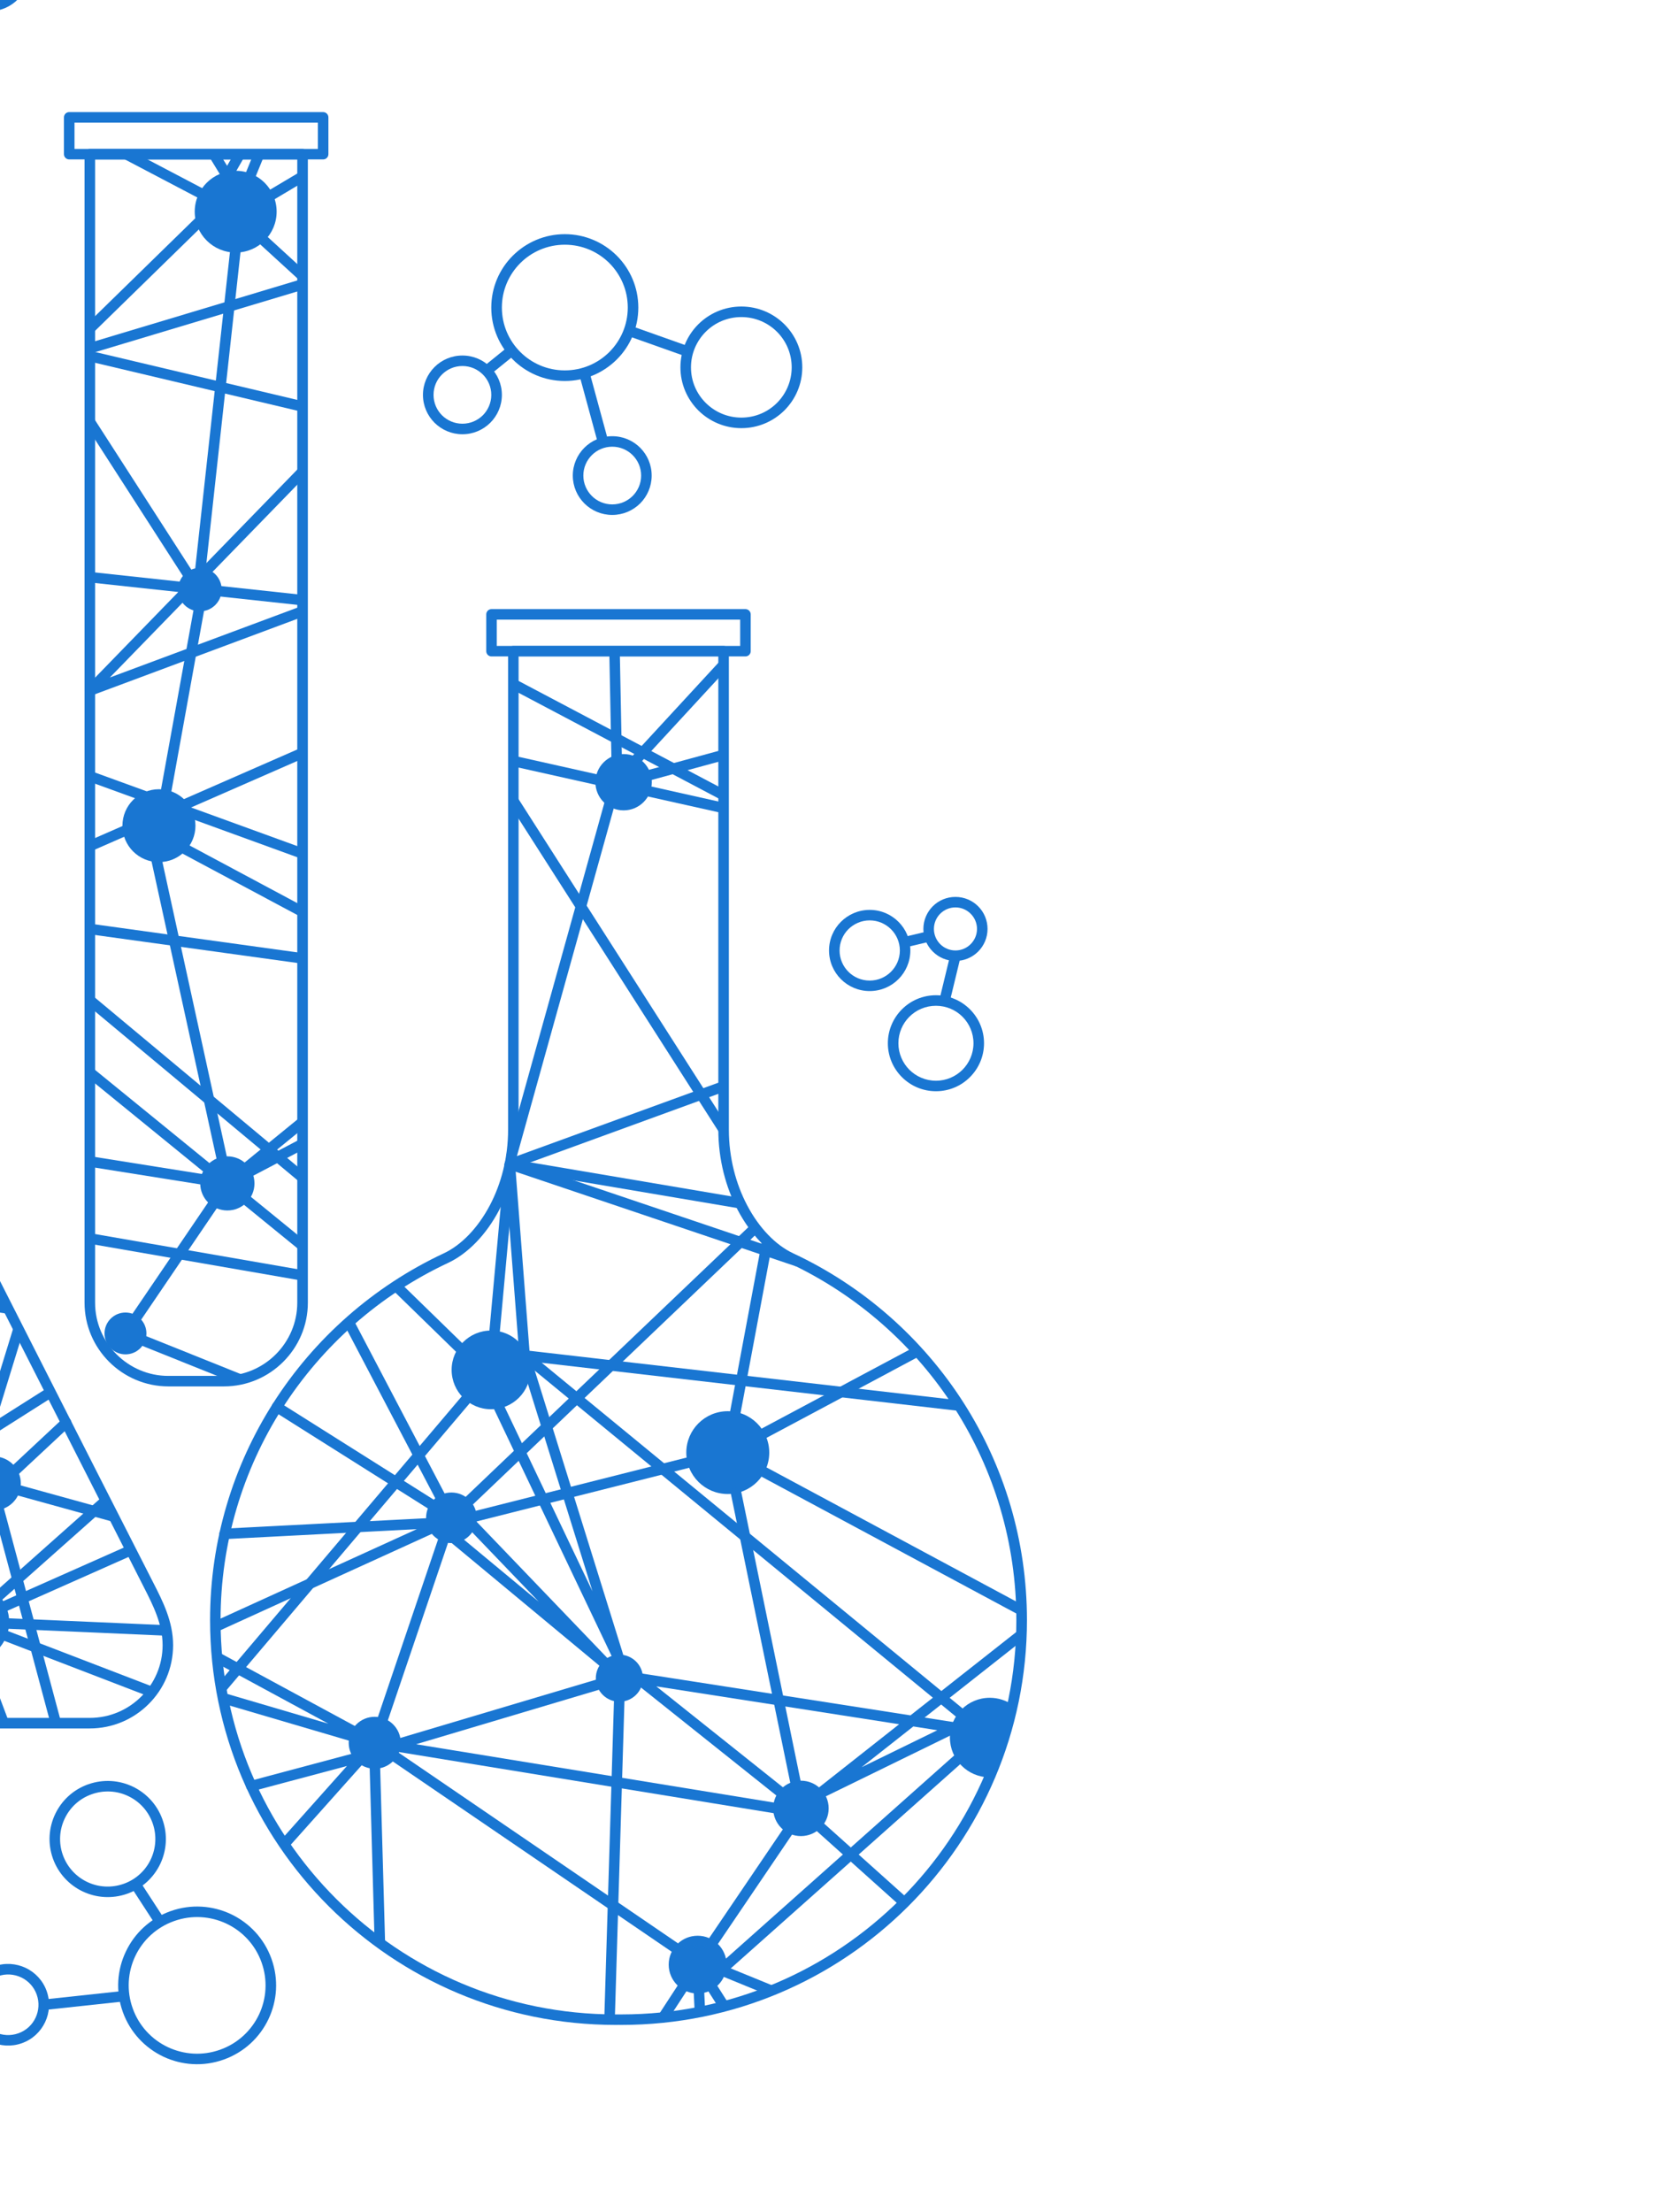 <svg width="308" height="409" viewBox="0 0 308 409" fill="none" xmlns="http://www.w3.org/2000/svg" xmlns:xlink="http://www.w3.org/1999/xlink">
	<desc>
			Created with Pixso.
	</desc>
	<defs>
		<clipPath id="clip22_547">
			<rect id="пробирки синие" width="308" height="409" fill="white" fill-opacity="0"/>
		</clipPath>
	</defs>
	<g clip-path="url(#clip22_547)">
		<path id="path" d="M173.14 184.03C170.68 184.03 168.46 185.02 166.85 186.63C165.24 188.24 164.24 190.46 164.24 192.91C164.24 195.36 165.24 197.58 166.85 199.18C168.46 200.79 170.68 201.78 173.14 201.78C175.59 201.78 177.82 200.79 179.42 199.18C181.03 197.58 182.03 195.36 182.03 192.91C182.03 190.46 181.03 188.23 179.42 186.63C177.81 185.02 175.59 184.03 173.14 184.03ZM168.22 188.01C169.48 186.75 171.22 185.98 173.14 185.98C175.05 185.98 176.79 186.75 178.05 188.01C179.3 189.26 180.08 190.99 180.08 192.91C180.08 194.82 179.3 196.55 178.05 197.81C176.79 199.06 175.06 199.84 173.14 199.84C171.22 199.84 169.48 199.06 168.22 197.81C166.97 196.55 166.19 194.82 166.19 192.91C166.19 190.99 166.97 189.26 168.22 188.01Z" fill="#1976D2" fill-opacity="1" fill-rule="nonzero"/>
		<path id="path" d="M160.88 168.25C158.81 168.25 156.92 169.09 155.56 170.45C154.2 171.8 153.36 173.68 153.36 175.75C153.36 177.83 154.2 179.7 155.56 181.06C156.92 182.42 158.81 183.26 160.88 183.26C162.96 183.26 164.84 182.42 166.2 181.06C167.56 179.7 168.4 177.82 168.4 175.75C168.4 173.68 167.56 171.8 166.2 170.45C164.84 169.09 162.96 168.25 160.88 168.25ZM156.94 171.82C157.95 170.82 159.34 170.19 160.88 170.19C162.42 170.19 163.81 170.82 164.82 171.82C165.83 172.83 166.46 174.22 166.46 175.76C166.46 177.29 165.83 178.68 164.82 179.69C163.81 180.7 162.42 181.32 160.88 181.32C159.34 181.32 157.95 180.7 156.94 179.69C155.93 178.68 155.31 177.29 155.31 175.76C155.31 174.22 155.93 172.83 156.94 171.82Z" fill="#1976D2" fill-opacity="1" fill-rule="nonzero"/>
		<path id="path" d="M176.74 165.85C175.11 165.85 173.62 166.51 172.55 167.58C171.48 168.65 170.81 170.14 170.81 171.77C170.81 173.4 171.47 174.88 172.55 175.95C173.62 177.03 175.11 177.69 176.74 177.69C178.38 177.69 179.86 177.03 180.94 175.96C182.01 174.89 182.68 173.4 182.68 171.77C182.68 170.14 182.02 168.65 180.94 167.58C179.87 166.51 178.38 165.85 176.74 165.85ZM173.92 168.96C174.64 168.24 175.64 167.79 176.74 167.79C177.85 167.79 178.84 168.24 179.56 168.96C180.28 169.68 180.73 170.67 180.73 171.77C180.73 172.87 180.28 173.86 179.56 174.58C178.84 175.3 177.85 175.75 176.74 175.75C175.64 175.75 174.64 175.3 173.92 174.58C173.21 173.86 172.76 172.87 172.76 171.77C172.76 170.67 173.21 169.68 173.92 168.96Z" fill="#1976D2" fill-opacity="1" fill-rule="nonzero"/>
		<path id="polygon" d="M175.8 176.5L173.76 184.93L175.65 185.38L177.69 176.95L175.8 176.5Z" fill="#1976D2" fill-opacity="1" fill-rule="nonzero"/>
		<path id="polygon" d="M171.75 172.18L167.03 173.3L167.47 175.19L172.19 174.07L171.75 172.18Z" fill="#1976D2" fill-opacity="1" fill-rule="nonzero"/>
		<path id="path" d="M9.22 -14.99C8.57 -12.63 8.93 -10.22 10.06 -8.25C11.18 -6.27 13.05 -4.73 15.42 -4.07C17.79 -3.42 20.2 -3.78 22.17 -4.91C24.15 -6.03 25.71 -7.9 26.36 -10.26C27.02 -12.62 26.65 -15.03 25.53 -17C24.41 -18.98 22.53 -20.52 20.16 -21.18C17.8 -21.83 15.39 -21.46 13.41 -20.35C11.43 -19.23 9.88 -17.35 9.22 -14.99ZM11.75 -9.2C10.87 -10.75 10.58 -12.62 11.09 -14.47C11.6 -16.31 12.81 -17.78 14.36 -18.65C15.91 -19.53 17.79 -19.82 19.63 -19.31C21.48 -18.8 22.95 -17.59 23.83 -16.04C24.71 -14.5 25 -12.62 24.48 -10.78C23.97 -8.93 22.76 -7.47 21.21 -6.6C19.66 -5.72 17.79 -5.43 15.94 -5.94C14.09 -6.46 12.62 -7.66 11.75 -9.2Z" fill="#1976D2" fill-opacity="1" fill-rule="nonzero"/>
		<path id="path" d="M-9.29 -7.4C-9.84 -5.4 -9.53 -3.37 -8.58 -1.7C-7.63 -0.03 -6.04 1.28 -4.04 1.83C-2.04 2.39 0 2.07 1.67 1.13C3.35 0.18 4.66 -1.4 5.21 -3.4C5.77 -5.4 5.45 -7.43 4.5 -9.1C3.55 -10.77 1.97 -12.08 -0.03 -12.63C-2.04 -13.19 -4.07 -12.87 -5.75 -11.93C-7.42 -10.98 -8.73 -9.4 -9.29 -7.4ZM-6.89 -2.66C-7.59 -3.9 -7.82 -5.4 -7.41 -6.89C-7 -8.37 -6.03 -9.54 -4.79 -10.25C-3.54 -10.95 -2.04 -11.18 -0.55 -10.77C0.94 -10.36 2.11 -9.39 2.82 -8.15C3.52 -6.91 3.75 -5.4 3.34 -3.92C2.93 -2.44 1.96 -1.26 0.71 -0.56C-0.53 0.14 -2.04 0.37 -3.52 -0.04C-5.01 -0.45 -6.18 -1.42 -6.89 -2.66Z" fill="#1976D2" fill-opacity="1" fill-rule="nonzero"/>
		<path id="path" d="M-7.38 -23.29C-7.82 -21.72 -7.57 -20.11 -6.82 -18.8C-6.07 -17.48 -4.82 -16.45 -3.24 -16.02C-1.66 -15.58 -0.06 -15.83 1.27 -16.58C2.58 -17.32 3.62 -18.57 4.06 -20.15C4.49 -21.72 4.25 -23.33 3.5 -24.65C2.75 -25.96 1.5 -27 -0.08 -27.43C-1.66 -27.87 -3.27 -27.62 -4.58 -26.88C-5.9 -26.13 -6.94 -24.86 -7.38 -23.29ZM-5.13 -19.76C-5.62 -20.62 -5.79 -21.67 -5.52 -22.71C-5.51 -22.75 -5.5 -22.8 -5.48 -22.85C-5.18 -23.87 -4.49 -24.69 -3.63 -25.18C-2.76 -25.67 -1.71 -25.84 -0.67 -25.57C-0.62 -25.56 -0.58 -25.54 -0.53 -25.53C0.5 -25.23 1.32 -24.55 1.81 -23.68C2.31 -22.79 2.48 -21.72 2.18 -20.66C1.89 -19.59 1.2 -18.75 0.31 -18.25C-0.58 -17.75 -1.66 -17.59 -2.72 -17.88C-3.78 -18.17 -4.63 -18.87 -5.13 -19.76Z" fill="#1976D2" fill-opacity="1" fill-rule="nonzero"/>
		<path id="polygon" d="M2.65 -19.56L10.25 -15.35L11.2 -17.04L3.59 -21.25L2.65 -19.56Z" fill="#1976D2" fill-opacity="1" fill-rule="nonzero"/>
		<path id="polygon" d="M-2.59 -16.8L-2.77 -11.97L-0.83 -11.9L-0.65 -16.74L-2.59 -16.8Z" fill="#1976D2" fill-opacity="1" fill-rule="nonzero"/>
		<path id="path" d="M-47.75 34.27C-46.54 37.61 -44.09 40.15 -41.11 41.57C-38.12 42.98 -34.59 43.25 -31.22 42.05C-27.87 40.85 -25.3 38.4 -23.89 35.42C-22.47 32.43 -22.2 28.91 -23.4 25.55C-24.6 22.2 -27.05 19.65 -30.05 18.23C-33.04 16.82 -36.57 16.55 -39.93 17.75C-43.29 18.95 -45.86 21.4 -47.27 24.38C-48.68 27.37 -48.95 30.91 -47.75 34.27ZM-40.28 39.81C-42.81 38.61 -44.9 36.44 -45.92 33.59C-46.95 30.74 -46.71 27.75 -45.51 25.21C-44.31 22.67 -42.14 20.6 -39.28 19.58C-36.42 18.56 -33.42 18.79 -30.88 19.99C-28.34 21.19 -26.26 23.36 -25.24 26.21C-24.22 29.06 -24.45 32.05 -25.65 34.59C-26.85 37.12 -29.02 39.2 -31.88 40.22C-34.74 41.24 -37.74 41.01 -40.28 39.81Z" fill="#1976D2" fill-opacity="1" fill-rule="nonzero"/>
		<path id="path" d="M-63.99 59.7C-62.97 62.5 -60.92 64.62 -58.42 65.8C-55.91 66.99 -52.95 67.22 -50.12 66.21C-47.31 65.2 -45.15 63.15 -43.97 60.64C-42.78 58.13 -42.55 55.18 -43.56 52.36C-44.57 49.55 -46.63 47.4 -49.14 46.21C-51.64 45.03 -54.58 44.8 -57.39 45.79L-57.48 45.82C-60.28 46.83 -62.41 48.88 -63.6 51.37C-64.78 53.86 -65.01 56.81 -64.02 59.61L-63.99 59.7ZM-57.59 64.05C-59.65 63.08 -61.34 61.32 -62.17 59.01C-63 56.69 -62.81 54.26 -61.84 52.2C-60.86 50.15 -59.1 48.46 -56.79 47.64C-54.47 46.81 -52.03 47 -49.97 47.97C-47.91 48.94 -46.22 50.7 -45.39 53.01C-44.56 55.33 -44.75 57.76 -45.72 59.81C-46.7 61.87 -48.46 63.55 -50.78 64.38C-53.1 65.21 -55.53 65.02 -57.59 64.05Z" fill="#1976D2" fill-opacity="1" fill-rule="nonzero"/>
		<path id="path" d="M-75.48 38.4C-74.69 40.58 -73.09 42.24 -71.14 43.16C-69.18 44.09 -66.87 44.27 -64.67 43.48C-62.48 42.7 -60.79 41.09 -59.87 39.14C-58.94 37.18 -58.77 34.88 -59.55 32.69C-60.34 30.5 -61.95 28.82 -63.91 27.9C-65.86 26.97 -68.17 26.79 -70.37 27.58C-72.56 28.37 -74.25 29.97 -75.17 31.92C-76.1 33.88 -76.27 36.2 -75.48 38.4ZM-70.31 41.41C-71.81 40.7 -73.04 39.41 -73.65 37.73C-74.26 36.03 -74.12 34.26 -73.41 32.76C-72.7 31.25 -71.41 30.02 -69.72 29.41C-68.02 28.81 -66.24 28.95 -64.74 29.66C-63.23 30.37 -62 31.66 -61.39 33.34C-60.79 35.04 -60.92 36.81 -61.64 38.31C-62.35 39.82 -63.64 41.05 -65.33 41.66C-67.02 42.26 -68.8 42.12 -70.31 41.41Z" fill="#1976D2" fill-opacity="1" fill-rule="nonzero"/>
		<path id="polygon" d="M-60.37 33.98L-47.31 32.58L-47.52 30.65L-60.57 32.05L-60.37 33.98Z" fill="#1976D2" fill-opacity="1" fill-rule="nonzero"/>
		<path id="polygon" d="M-63.98 42.14L-59.99 48.27L-58.36 47.21L-62.35 41.08L-63.98 42.14Z" fill="#1976D2" fill-opacity="1" fill-rule="nonzero"/>
		<path id="path" d="M50.22 362.21C48.86 358.42 46.09 355.54 42.71 353.94C39.34 352.36 35.38 352.04 31.59 353.38L31.5 353.41C27.73 354.77 24.86 357.52 23.27 360.89C21.67 364.25 21.36 368.21 22.7 371.98L22.73 372.07C24.1 375.84 26.85 378.7 30.22 380.3C33.6 381.89 37.59 382.2 41.38 380.84C45.18 379.49 48.07 376.72 49.67 373.35C51.27 369.98 51.58 366 50.22 362.21ZM41.88 355.7C44.81 357.08 47.21 359.58 48.38 362.86C49.56 366.15 49.29 369.6 47.91 372.52C46.52 375.44 44.02 377.84 40.73 379.01C37.44 380.19 33.98 379.92 31.05 378.54C28.13 377.16 25.72 374.66 24.55 371.37C23.37 368.09 23.64 364.64 25.02 361.71C26.41 358.79 28.91 356.4 32.2 355.23C35.49 354.05 38.95 354.32 41.88 355.7Z" fill="#1976D2" fill-opacity="1" fill-rule="nonzero"/>
		<path id="path" d="M30.07 336.49L30.04 336.4C29.04 333.63 27 331.52 24.53 330.35C22.05 329.18 19.13 328.95 16.35 329.93L16.25 329.96C13.48 330.96 11.37 332.99 10.2 335.46C9.02 337.95 8.8 340.88 9.79 343.67C10.79 346.46 12.84 348.59 15.32 349.76C17.81 350.94 20.75 351.16 23.55 350.17C26.34 349.17 28.47 347.13 29.65 344.65C30.82 342.18 31.05 339.26 30.07 336.49ZM23.7 332.11C25.73 333.07 27.4 334.8 28.22 337.09C29.04 339.38 28.85 341.78 27.89 343.82C26.93 345.85 25.18 347.52 22.9 348.33C20.6 349.15 18.19 348.97 16.16 348.01C14.12 347.05 12.45 345.3 11.63 343.02C10.81 340.73 11 338.33 11.96 336.3C12.92 334.26 14.66 332.59 16.96 331.78C19.25 330.96 21.66 331.14 23.7 332.11Z" fill="#1976D2" fill-opacity="1" fill-rule="nonzero"/>
		<path id="path" d="M8.63 368.16C7.93 366.2 6.49 364.71 4.74 363.88C2.99 363.06 0.92 362.89 -1.04 363.59C-3.01 364.3 -4.5 365.73 -5.33 367.48C-6.16 369.22 -6.32 371.29 -5.62 373.25C-4.92 375.21 -3.48 376.7 -1.73 377.53C0.02 378.35 2.09 378.51 4.05 377.81C6.02 377.11 7.51 375.68 8.34 373.93C9.17 372.19 9.33 370.12 8.63 368.16ZM3.91 365.64C5.2 366.25 6.27 367.36 6.79 368.82C7.31 370.28 7.19 371.81 6.58 373.1C5.97 374.4 4.86 375.46 3.4 375.98C1.93 376.5 0.4 376.38 -0.9 375.77C-2.19 375.16 -3.26 374.05 -3.79 372.59C-4.31 371.13 -4.19 369.6 -3.58 368.31C-2.96 367.01 -1.85 365.95 -0.39 365.43C1.07 364.91 2.61 365.03 3.91 365.64Z" fill="#1976D2" fill-opacity="1" fill-rule="nonzero"/>
		<path id="polygon" d="M22.88 368.14L7.99 369.74L8.2 371.67L23.08 370.07L22.88 368.14Z" fill="#1976D2" fill-opacity="1" fill-rule="nonzero"/>
		<path id="polygon" d="M30.41 354.84L25.86 347.85L24.23 348.91L28.77 355.9L30.41 354.84Z" fill="#1976D2" fill-opacity="1" fill-rule="nonzero"/>
		<path id="path" d="M137.14 56.68C134.03 56.68 131.21 57.94 129.17 59.97C127.13 62.01 125.87 64.82 125.87 67.93C125.87 71.03 127.13 73.84 129.17 75.88C131.21 77.91 134.03 79.17 137.14 79.17C140.25 79.17 143.07 77.91 145.11 75.88C147.15 73.84 148.41 71.03 148.41 67.93C148.41 64.82 147.15 62.01 145.11 59.97C143.07 57.94 140.25 56.68 137.14 56.68ZM130.55 61.35C132.24 59.66 134.56 58.63 137.14 58.63C139.71 58.63 142.04 59.67 143.73 61.35C145.41 63.03 146.45 65.35 146.45 67.93C146.45 70.49 145.41 72.82 143.73 74.5C142.04 76.19 139.71 77.22 137.14 77.22C134.57 77.22 132.24 76.18 130.55 74.5C128.86 72.82 127.82 70.5 127.82 67.93C127.82 65.36 128.87 63.03 130.55 61.35Z" fill="#1976D2" fill-opacity="1" fill-rule="nonzero"/>
		<path id="path" d="M113.26 80.66C111.24 80.66 109.42 81.47 108.1 82.79C106.78 84.11 105.96 85.93 105.96 87.94C105.96 89.95 106.78 91.77 108.1 93.09C109.42 94.4 111.24 95.22 113.26 95.22C115.27 95.22 117.09 94.4 118.42 93.09C119.73 91.77 120.55 89.95 120.55 87.94C120.55 85.93 119.74 84.11 118.42 82.79C117.1 81.47 115.27 80.66 113.26 80.66ZM109.48 84.16C110.44 83.2 111.78 82.6 113.26 82.6C114.73 82.6 116.07 83.2 117.03 84.16C118 85.13 118.6 86.46 118.6 87.94C118.6 89.41 118 90.74 117.03 91.71C116.07 92.67 114.73 93.27 113.26 93.27C111.78 93.27 110.44 92.67 109.48 91.71C108.51 90.74 107.91 89.41 107.91 87.94C107.91 86.46 108.51 85.13 109.48 84.16Z" fill="#1976D2" fill-opacity="1" fill-rule="nonzero"/>
		<path id="path" d="M85.54 65.74C83.53 65.74 81.7 66.55 80.38 67.87C79.06 69.19 78.24 71.01 78.24 73.02C78.24 75.03 79.06 76.85 80.38 78.17C81.7 79.48 83.53 80.3 85.54 80.3C87.55 80.3 89.37 79.49 90.7 78.17C92.02 76.85 92.84 75.03 92.84 73.02C92.84 71.01 92.02 69.19 90.7 67.87C89.38 66.55 87.56 65.74 85.54 65.74ZM81.76 69.25C82.73 68.28 84.06 67.68 85.54 67.68C87.01 67.68 88.35 68.28 89.32 69.25C90.28 70.21 90.88 71.54 90.88 73.02C90.88 74.49 90.28 75.82 89.32 76.79C88.35 77.75 87.01 78.35 85.54 78.35C84.06 78.35 82.73 77.75 81.76 76.79C80.79 75.82 80.2 74.49 80.2 73.02C80.2 71.54 80.79 70.21 81.76 69.25Z" fill="#1976D2" fill-opacity="1" fill-rule="nonzero"/>
		<path id="path" d="M104.48 43.3C100.73 43.3 97.33 44.82 94.86 47.28C92.4 49.73 90.88 53.13 90.88 56.88C90.88 60.62 92.4 64.02 94.86 66.47C97.32 68.93 100.73 70.45 104.48 70.45C108.24 70.45 111.63 68.93 114.1 66.47C116.56 64.02 118.08 60.62 118.08 56.88C118.08 53.13 116.56 49.74 114.1 47.28C111.64 44.83 108.24 43.3 104.48 43.3ZM96.25 48.65C98.35 46.55 101.27 45.25 104.48 45.25C107.7 45.25 110.61 46.55 112.72 48.65C114.82 50.76 116.13 53.66 116.13 56.87C116.13 60.08 114.82 62.99 112.72 65.09C110.61 67.19 107.7 68.49 104.48 68.49C101.27 68.49 98.35 67.19 96.25 65.09C94.14 62.99 92.84 60.08 92.84 56.87C92.84 53.66 94.14 50.76 96.25 48.65Z" fill="#1976D2" fill-opacity="1" fill-rule="nonzero"/>
		<path id="polygon" d="M116.03 62.07L126.94 65.94L127.59 64.11L116.68 60.24L116.03 62.07Z" fill="#1976D2" fill-opacity="1" fill-rule="nonzero"/>
		<path id="polygon" d="M107.14 69.21L110.65 82.11L112.53 81.6L109.02 68.7L107.14 69.21Z" fill="#1976D2" fill-opacity="1" fill-rule="nonzero"/>
		<path id="polygon" d="M94.06 64.05L89.41 67.81L90.63 69.33L95.29 65.56L94.06 64.05Z" fill="#1976D2" fill-opacity="1" fill-rule="nonzero"/>
		<path id="path" d="M114.41 374.42L114.63 374.43C114.84 374.43 114.85 374.43 114.95 374.43C135.67 374.43 154.42 366.06 168 352.51C181.57 338.96 189.97 320.25 189.97 299.58C189.97 284.82 185.69 271.06 178.3 259.46C170.66 247.49 159.72 237.83 146.74 231.76C143.5 230.25 140.41 227.07 138.19 222.83C136.14 218.92 134.83 214.12 134.83 208.87L134.83 120.41C134.83 119.87 134.39 119.44 133.86 119.44L94.96 119.44C94.43 119.44 93.99 119.88 93.99 120.41L93.99 208.87C93.99 214.12 92.69 218.92 90.64 222.83C88.41 227.07 85.32 230.25 82.08 231.76C69.11 237.83 58.16 247.49 50.53 259.46C43.14 271.06 38.86 284.82 38.86 299.58C38.86 320.25 47.25 338.96 60.83 352.51C74.4 366.05 93.15 374.43 113.87 374.43C113.97 374.43 113.98 374.43 114.2 374.43L114.41 374.42ZM114.65 372.49C114.39 372.48 114.12 372.49 113.86 372.49C93.68 372.49 75.42 364.33 62.2 351.13C48.98 337.94 40.8 319.71 40.8 299.58C40.8 285.2 44.97 271.8 52.16 260.51C59.6 248.84 70.26 239.43 82.9 233.52C86.51 231.83 89.93 228.35 92.35 223.73C94.54 219.55 95.93 214.43 95.93 208.87L95.93 121.38L132.88 121.38L132.88 208.87C132.88 214.44 134.27 219.55 136.46 223.73C138.89 228.35 142.3 231.83 145.92 233.52C158.55 239.43 169.21 248.84 176.65 260.51C183.84 271.8 188.01 285.2 188.01 299.58C188.01 319.71 179.84 337.94 166.62 351.13C153.39 364.33 135.13 372.49 114.95 372.49L114.65 372.49Z" fill="#1976D2" fill-opacity="1" fill-rule="nonzero"/>
		<path id="path" d="M183.04 328.65C184.87 324.38 186.31 319.9 187.31 315.26C186.12 314.43 184.66 313.94 183.09 313.94C179.02 313.94 175.72 317.23 175.72 321.29C175.72 325.34 178.99 328.62 183.04 328.65Z" fill="#1976D2" fill-opacity="1" fill-rule="evenodd"/>
		<path id="path" d="M137.89 112.63L90.92 112.63C90.38 112.63 89.95 113.07 89.95 113.61L89.95 120.41C89.95 120.95 90.38 121.38 90.92 121.38L137.89 121.38C138.43 121.38 138.87 120.95 138.87 120.41L138.87 113.61C138.87 113.07 138.43 112.63 137.89 112.63ZM91.89 114.58L136.92 114.58L136.92 119.44L91.89 119.44L91.89 114.58Z" fill="#1976D2" fill-opacity="1" fill-rule="nonzero"/>
		<ellipse id="circle" cx="134.627" cy="268.604" rx="7.673" ry="7.657" fill="#1976D2" fill-opacity="1"/>
		<ellipse id="circle" cx="90.838" cy="253.309" rx="7.293" ry="7.278" fill="#1976D2" fill-opacity="1"/>
		<ellipse id="circle" cx="83.506" cy="280.659" rx="4.686" ry="4.676" fill="#1976D2" fill-opacity="1"/>
		<ellipse id="circle" cx="114.58" cy="310.316" rx="4.36" ry="4.351" fill="#1976D2" fill-opacity="1"/>
		<ellipse id="circle" cx="69.32" cy="322.259" rx="4.814" ry="4.804" fill="#1976D2" fill-opacity="1"/>
		<ellipse id="circle" cx="148.158" cy="334.391" rx="5.132" ry="5.122" fill="#1976D2" fill-opacity="1"/>
		<ellipse id="circle" cx="129.053" cy="363.282" rx="5.353" ry="5.342" fill="#1976D2" fill-opacity="1"/>
		<ellipse id="circle" cx="115.359" cy="144.641" rx="5.218" ry="5.207" fill="#1976D2" fill-opacity="1"/>
		<path id="polygon" d="M133.14 122.28L116.81 139.98L118.24 141.3L134.57 123.6L133.14 122.28Z" fill="#1976D2" fill-opacity="1" fill-rule="nonzero"/>
		<path id="path" d="M112.71 120.43L113.17 143.53L93.61 213.76L95.48 214.28L115.08 143.92C115.1 143.83 115.11 143.73 115.11 143.64L114.65 120.39L112.71 120.43Z" fill="#1976D2" fill-opacity="1" fill-rule="nonzero"/>
		<path id="polygon" d="M94.51 127.36L133.4 147.9L134.31 146.18L95.41 125.64L94.51 127.36Z" fill="#1976D2" fill-opacity="1" fill-rule="nonzero"/>
		<path id="polygon" d="M133.6 138.66L119.49 142.5L120 144.37L134.11 140.53L133.6 138.66Z" fill="#1976D2" fill-opacity="1" fill-rule="nonzero"/>
		<path id="polygon" d="M134.06 148.47L95.17 139.77L94.75 141.67L133.64 150.36L134.06 148.47Z" fill="#1976D2" fill-opacity="1" fill-rule="nonzero"/>
		<path id="polygon" d="M94.14 148.58L133.03 209.39L134.67 208.35L95.78 147.54L94.14 148.58Z" fill="#1976D2" fill-opacity="1" fill-rule="nonzero"/>
		<path id="path" d="M133.52 199.97L93.98 214.37C93.48 214.55 93.22 215.11 93.4 215.61C93.51 215.9 93.74 216.11 94 216.2L147.36 234.2L147.98 232.37L97.25 215.25L134.18 201.79L133.52 199.97Z" fill="#1976D2" fill-opacity="1" fill-rule="nonzero"/>
		<path id="path" d="M137.09 221.53L94.48 214.32C93.94 214.23 93.44 214.59 93.35 215.12C93.34 215.2 93.34 215.27 93.34 215.35L96.07 250.72L98.01 250.57L95.38 216.45L136.76 223.45L137.09 221.53Z" fill="#1976D2" fill-opacity="1" fill-rule="nonzero"/>
		<path id="polygon" d="M93.35 215.19L90.49 246.51L92.42 246.68L95.28 215.37L93.35 215.19Z" fill="#1976D2" fill-opacity="1" fill-rule="nonzero"/>
		<path id="path" d="M178.49 316.26L100.21 251.99L177.31 260.88L177.54 258.95L97.15 249.68C96.83 249.64 96.5 249.76 96.29 250.03C95.95 250.44 96.01 251.05 96.42 251.39L177.24 317.76L178.49 316.26Z" fill="#1976D2" fill-opacity="1" fill-rule="nonzero"/>
		<path id="polygon" d="M169.27 249.02L140.13 264.57L141.04 266.28L170.18 250.73L169.27 249.02Z" fill="#1976D2" fill-opacity="1" fill-rule="nonzero"/>
		<path id="polygon" d="M140.98 229.37L134.91 261.79L136.83 262.15L142.9 229.73L140.98 229.37Z" fill="#1976D2" fill-opacity="1" fill-rule="nonzero"/>
		<path id="polygon" d="M189.43 296.92L141.03 270.93L140.12 272.65L188.51 298.63L189.43 296.92Z" fill="#1976D2" fill-opacity="1" fill-rule="nonzero"/>
		<path id="path" d="M188.34 301.51L168.42 317.19L118.1 309.35C117.57 309.27 117.07 309.63 116.99 310.16C116.93 310.52 117.08 310.86 117.35 311.07L144.08 332.38L145.29 330.86L121.41 311.83L166.33 318.83L151.04 330.88C150.62 331.21 150.54 331.82 150.88 332.24C151.16 332.61 151.66 332.71 152.06 332.51L177.01 320.32C177.49 320.08 177.69 319.5 177.46 319.02C177.31 318.73 177.04 318.54 176.73 318.49L171.03 317.6L189.54 303.02L188.34 301.51ZM159.38 326.78L168.95 319.24L173.39 319.94L159.38 326.78Z" fill="#1976D2" fill-opacity="1" fill-rule="nonzero"/>
		<path id="polygon" d="M150.67 338.21L166.65 352.54L167.96 351.1L151.97 336.77L150.67 338.21Z" fill="#1976D2" fill-opacity="1" fill-rule="nonzero"/>
		<path id="path" d="M176.83 324.32L132.73 363.56C132.32 363.92 132.29 364.54 132.64 364.93C132.76 365.07 132.9 365.16 133.06 365.21L142.31 369L143.05 367.2L135.18 363.98L178.13 325.77L176.83 324.32Z" fill="#1976D2" fill-opacity="1" fill-rule="nonzero"/>
		<path id="path" d="M134.78 370.48L129.87 362.76C129.58 362.31 128.98 362.17 128.53 362.45C128.22 362.65 128.06 362.98 128.07 363.32L128.51 372.08L130.45 371.99L130.2 366.9L133.13 371.52L134.78 370.48Z" fill="#1976D2" fill-opacity="1" fill-rule="nonzero"/>
		<path id="polygon" d="M128.23 362.75L121.84 372.54L123.47 373.59L129.86 363.8L128.23 362.75Z" fill="#1976D2" fill-opacity="1" fill-rule="nonzero"/>
		<path id="polygon" d="M145.19 337.72L130.72 359.06L132.34 360.15L146.81 338.8L145.19 337.72Z" fill="#1976D2" fill-opacity="1" fill-rule="nonzero"/>
		<path id="polygon" d="M126.07 359.79L72.66 323.35L71.56 324.96L124.97 361.39L126.07 359.79Z" fill="#1976D2" fill-opacity="1" fill-rule="nonzero"/>
		<path id="polygon" d="M68.35 325.65L69.3 359.33L71.24 359.28L70.29 325.6L68.35 325.65Z" fill="#1976D2" fill-opacity="1" fill-rule="nonzero"/>
		<path id="path" d="M53.29 341.67L67.8 325.42C68.16 325.01 68.12 324.4 67.72 324.04C67.46 323.81 67.11 323.74 66.81 323.83L46.24 329.32C45.72 329.46 45.42 329.99 45.55 330.51C45.67 330.95 46.06 331.23 46.49 331.23C46.58 331.23 46.66 331.22 46.75 331.2L64.18 326.55L51.84 340.38L53.29 341.67Z" fill="#1976D2" fill-opacity="1" fill-rule="nonzero"/>
		<path id="path" d="M39.67 307.32L60.75 318.73L41.51 313.07L40.96 314.93L68.98 323.17C69.43 323.33 69.94 323.15 70.18 322.72C70.43 322.25 70.26 321.65 69.79 321.4L40.61 305.61L39.67 307.32Z" fill="#1976D2" fill-opacity="1" fill-rule="nonzero"/>
		<path id="path" d="M143.87 333.43L76.98 322.53L111.62 312.21L111.06 310.35L72.37 321.87C72.03 321.98 71.75 322.27 71.69 322.65C71.6 323.18 71.96 323.67 72.49 323.76L143.56 335.35L143.87 333.43Z" fill="#1976D2" fill-opacity="1" fill-rule="nonzero"/>
		<path id="path" d="M86.1 282.04L99.67 296.18L84.12 283.28L82.88 284.77L111.58 308.59C111.95 308.94 112.54 308.94 112.91 308.58C113.3 308.21 113.31 307.59 112.94 307.2L87.51 280.7L86.1 282.04Z" fill="#1976D2" fill-opacity="1" fill-rule="nonzero"/>
		<path id="polygon" d="M81.42 283.51L69.48 318.75L71.32 319.37L83.27 284.13L81.42 283.51Z" fill="#1976D2" fill-opacity="1" fill-rule="nonzero"/>
		<path id="path" d="M40.24 301.69L82.55 282.42C83.04 282.2 83.25 281.62 83.03 281.13C82.86 280.76 82.49 280.55 82.1 280.57L41.5 282.66C41.05 282.68 40.69 283 40.6 283.42L40.57 283.53C40.57 283.58 40.58 283.63 40.58 283.67C40.6 284.21 41.06 284.62 41.6 284.6L77.1 282.76L39.43 299.92L40.24 301.69Z" fill="#1976D2" fill-opacity="1" fill-rule="nonzero"/>
		<path id="polygon" d="M41.64 312.84L87.22 259.08L85.73 257.83L40.16 311.58L41.64 312.84Z" fill="#1976D2" fill-opacity="1" fill-rule="nonzero"/>
		<path id="polygon" d="M135.03 275.39L146.31 330.24L148.21 329.85L136.94 275.01L135.03 275.39Z" fill="#1976D2" fill-opacity="1" fill-rule="nonzero"/>
		<path id="polygon" d="M113.6 313.66L111.78 373.42L113.73 373.48L115.54 313.71L113.6 313.66Z" fill="#1976D2" fill-opacity="1" fill-rule="nonzero"/>
		<path id="path" d="M96.11 250.93L109.6 294.25L93.04 259.5L91.28 260.33L113.69 307.36C113.89 307.79 114.39 308.02 114.85 307.87C115.37 307.71 115.66 307.17 115.5 306.66L97.97 250.36L96.11 250.93Z" fill="#1976D2" fill-opacity="1" fill-rule="nonzero"/>
		<path id="polygon" d="M139.04 226.34L85.27 277.62L86.61 279.03L140.38 227.75L139.04 226.34Z" fill="#1976D2" fill-opacity="1" fill-rule="nonzero"/>
		<path id="polygon" d="M87.11 281.6L128.31 271.2L127.84 269.31L86.64 279.71L87.11 281.6Z" fill="#1976D2" fill-opacity="1" fill-rule="nonzero"/>
		<path id="polygon" d="M72.58 238.48L84.59 250.18L85.95 248.79L73.94 237.09L72.58 238.48Z" fill="#1976D2" fill-opacity="1" fill-rule="nonzero"/>
		<path id="polygon" d="M63.67 244.93L81.08 278.12L82.8 277.22L65.39 244.04L63.67 244.93Z" fill="#1976D2" fill-opacity="1" fill-rule="nonzero"/>
		<path id="path" d="M81.23 277.94L51.74 259.35C51.38 259.12 50.92 259.17 50.61 259.43L50.57 259.4L50.4 259.66C50.12 260.11 50.25 260.71 50.71 261L80.19 279.59L81.23 277.94Z" fill="#1976D2" fill-opacity="1" fill-rule="nonzero"/>
		<path id="path" d="M16.59 319.61C20.85 319.61 24.71 317.89 27.5 315.1C30.3 312.31 32.02 308.47 32.02 304.21C32.02 299.84 30.13 296.12 28.31 292.57C14.45 265.43 0.7 238.22 -13.1 211.05C-17.67 199.43 -20.05 191.92 -21.3 185.06C-22.53 178.22 -22.64 171.95 -22.64 162.84L-22.64 92.4C-22.64 91.86 -23.08 91.43 -23.62 91.43L-62.51 91.43C-63.05 91.43 -63.49 91.86 -63.49 92.4L-63.49 162.84C-63.49 171.95 -63.59 178.22 -64.83 185.06C-66.07 191.92 -68.46 199.44 -73.03 211.05C-86.83 238.22 -100.58 265.43 -114.44 292.56C-116.26 296.12 -118.15 299.83 -118.15 304.21C-118.15 308.46 -116.43 312.31 -113.63 315.1C-110.84 317.88 -106.98 319.61 -102.72 319.61L16.59 319.61ZM26.12 313.72C23.68 316.16 20.31 317.66 16.59 317.66L-102.73 317.66C-106.45 317.66 -109.82 316.16 -112.26 313.72C-114.7 311.29 -116.21 307.92 -116.21 304.21C-116.21 300.3 -114.42 296.8 -112.71 293.45C-98.98 266.23 -85.1 239.09 -71.29 211.91C-71.27 211.88 -71.25 211.84 -71.23 211.79C-66.61 200.05 -64.19 192.42 -62.92 185.4C-61.64 178.37 -61.54 172.03 -61.54 162.84L-61.54 93.37L-24.59 93.37L-24.59 162.84C-24.59 172.03 -24.48 178.37 -23.2 185.4C-21.94 192.42 -19.51 200.05 -14.89 211.79L-14.85 211.88L26.59 293.45C28.3 296.8 30.08 300.3 30.08 304.21C30.08 307.93 28.56 311.29 26.12 313.72Z" fill="#1976D2" fill-opacity="1" fill-rule="nonzero"/>
		<path id="path" d="M-19.58 84.62L-66.56 84.62C-67.09 84.62 -67.53 85.06 -67.53 85.59L-67.53 92.4C-67.53 92.94 -67.09 93.37 -66.56 93.37L-19.58 93.37C-19.04 93.37 -18.61 92.93 -18.61 92.4L-18.61 85.59C-18.61 85.06 -19.05 84.62 -19.58 84.62ZM-65.58 86.57L-20.56 86.57L-20.56 91.43L-65.58 91.43L-65.58 86.57Z" fill="#1976D2" fill-opacity="1" fill-rule="nonzero"/>
		<ellipse id="circle" cx="-42.429" cy="119.239" rx="7.18" ry="7.166" fill="#1976D2" fill-opacity="1"/>
		<ellipse id="circle" cx="-50.335" cy="189.044" rx="3.681" ry="3.674" fill="#1976D2" fill-opacity="1"/>
		<path id="path" d="M-50.34 185.17C-51.41 185.17 -52.38 185.61 -53.08 186.31C-53.77 187 -54.22 187.98 -54.22 189.04C-54.22 190.11 -53.78 191.07 -53.08 191.77C-52.38 192.47 -51.41 192.91 -50.34 192.91C-49.27 192.91 -48.3 192.47 -47.6 191.77C-46.91 191.08 -46.46 190.1 -46.46 189.04C-46.46 187.97 -46.9 187.01 -47.6 186.31C-48.3 185.61 -49.27 185.17 -50.34 185.17ZM-52.8 186.58C-52.17 185.95 -51.3 185.56 -50.34 185.56C-49.38 185.56 -48.5 185.95 -47.88 186.58C-47.24 187.21 -46.86 188.08 -46.86 189.04C-46.86 190 -47.24 190.86 -47.87 191.49C-48.5 192.12 -49.38 192.52 -50.34 192.52C-51.3 192.52 -52.17 192.13 -52.8 191.5C-53.44 190.87 -53.82 190 -53.82 189.04C-53.82 188.09 -53.43 187.21 -52.8 186.58Z" fill="#1976D2" fill-opacity="1" fill-rule="nonzero"/>
		<ellipse id="circle" cx="-58.672" cy="232.986" rx="7.557" ry="7.541" fill="#1976D2" fill-opacity="1"/>
		<ellipse id="circle" cx="-5.65" cy="299.903" rx="7.343" ry="7.328" fill="#1976D2" fill-opacity="1"/>
		<ellipse id="circle" cx="-1.154" cy="274.303" rx="5.004" ry="4.994" fill="#1976D2" fill-opacity="1"/>
		<ellipse id="circle" cx="-45.339" cy="299.721" rx="4.896" ry="4.885" fill="#1976D2" fill-opacity="1"/>
		<path id="path" d="M-47.1 91.76L-63.25 110.13C-63.6 110.53 -63.56 111.14 -63.16 111.5C-63.09 111.56 -63.02 111.6 -62.94 111.64L-51.69 117.62L-62.77 120.62L-62.26 122.49L-48.81 118.86C-48.56 118.8 -48.33 118.63 -48.2 118.38C-47.95 117.91 -48.13 117.32 -48.6 117.07L-60.98 110.49L-45.63 93.04L-47.1 91.76Z" fill="#1976D2" fill-opacity="1" fill-rule="nonzero"/>
		<path id="polygon" d="M-24.1 107.74L-37.04 115.06L-36.08 116.75L-23.14 109.42L-24.1 107.74Z" fill="#1976D2" fill-opacity="1" fill-rule="nonzero"/>
		<path id="polygon" d="M-34.27 92.09L-41.19 112.54L-39.35 113.15L-32.42 92.71L-34.27 92.09Z" fill="#1976D2" fill-opacity="1" fill-rule="nonzero"/>
		<path id="polygon" d="M-44.43 112.82L-51.88 92.07L-53.71 92.73L-46.25 113.47L-44.43 112.82Z" fill="#1976D2" fill-opacity="1" fill-rule="nonzero"/>
		<path id="polygon" d="M-39.16 125.39L-24.3 139.9L-22.94 138.51L-37.79 124L-39.16 125.39Z" fill="#1976D2" fill-opacity="1" fill-rule="nonzero"/>
		<path id="polygon" d="M-23.43 134.35L-62.33 126.66L-62.71 128.57L-23.81 136.25L-23.43 134.35Z" fill="#1976D2" fill-opacity="1" fill-rule="nonzero"/>
		<path id="path" d="M-44.99 125.69L-51.01 185.98C-51.05 186.43 -50.79 186.83 -50.38 186.98L-50.39 187.03L-50.09 187.05C-49.58 187.07 -49.13 186.69 -49.08 186.17L-43.05 125.88L-44.99 125.69Z" fill="#1976D2" fill-opacity="1" fill-rule="nonzero"/>
		<path id="polygon" d="M-24.35 158.25L-51.03 188.35L-71.6 207.62L-70.27 209.04L-49.67 189.75L-49.61 189.68L-22.89 159.54L-24.35 158.25Z" fill="#1976D2" fill-opacity="1" fill-rule="nonzero"/>
		<path id="polygon" d="M-63.39 171.63L-51.14 189.59L-49.54 188.49L-61.79 170.54L-63.39 171.63Z" fill="#1976D2" fill-opacity="1" fill-rule="nonzero"/>
		<path id="polygon" d="M-23.95 167.36L-64 182.95L-63.29 184.77L-23.24 169.18L-23.95 167.36Z" fill="#1976D2" fill-opacity="1" fill-rule="nonzero"/>
		<path id="polygon" d="M-20.45 191.64L-64.31 186.91L-64.51 188.85L-20.66 193.57L-20.45 191.64Z" fill="#1976D2" fill-opacity="1" fill-rule="nonzero"/>
		<path id="polygon" d="M-51.64 189.19L-58.41 226.18L-56.5 226.52L-49.73 189.53L-51.64 189.19Z" fill="#1976D2" fill-opacity="1" fill-rule="nonzero"/>
		<path id="polygon" d="M-5.82 225.97L-68.96 203.03L-69.62 204.85L-6.48 227.79L-5.82 225.97Z" fill="#1976D2" fill-opacity="1" fill-rule="nonzero"/>
		<path id="polygon" d="M-14.42 210.57L-53.02 229.18L-52.17 230.93L-13.57 212.32L-14.42 210.57Z" fill="#1976D2" fill-opacity="1" fill-rule="nonzero"/>
		<path id="polygon" d="M1.65 241L-81.2 228.58L-81.49 230.5L1.37 242.92L1.65 241Z" fill="#1976D2" fill-opacity="1" fill-rule="nonzero"/>
		<path id="path" d="M2.5 245.45L-3.41 264.64C-3.46 264.78 -3.47 264.93 -3.45 265.06L-2.71 270.32C-2.64 270.83 -2.19 271.19 -1.68 271.16L-1.1 271.12L-1.11 270.93C-0.87 270.72 -0.74 270.4 -0.78 270.06L-1.49 265L4.35 246.02L2.5 245.45Z" fill="#1976D2" fill-opacity="1" fill-rule="nonzero"/>
		<path id="polygon" d="M-2 264.08L-52.33 235.47L-53.28 237.16L-2.96 265.77L-2 264.08Z" fill="#1976D2" fill-opacity="1" fill-rule="nonzero"/>
		<path id="polygon" d="M-65.48 233.65L-86.93 239.12L-86.45 241.01L-65 235.54L-65.48 233.65Z" fill="#1976D2" fill-opacity="1" fill-rule="nonzero"/>
		<path id="path" d="M8.84 256.6L-3.01 264.1C-3.06 264.14 -3.11 264.18 -3.15 264.22L-42.73 296.35L-41.51 297.85L-1.93 265.73L9.88 258.24L8.84 256.6Z" fill="#1976D2" fill-opacity="1" fill-rule="nonzero"/>
		<path id="path" d="M-41.1 298.76L-4.26 277.23L2.92 273.05C2.99 273.01 3.06 272.96 3.12 272.9L12.9 263.78C13.1 263.59 13.21 263.33 13.21 263.07C13.21 262.83 13.12 262.6 12.95 262.41C12.59 262.01 11.97 261.99 11.58 262.35L1.86 271.42C-12.8 279.95 -27.44 288.53 -42.08 297.09L-41.1 298.76Z" fill="#1976D2" fill-opacity="1" fill-rule="nonzero"/>
		<path id="polygon" d="M-84.56 235.4L-11.47 296.32L-10.22 294.83L-83.31 233.91L-84.56 235.4Z" fill="#1976D2" fill-opacity="1" fill-rule="nonzero"/>
		<path id="polygon" d="M18.91 276.77L-1.26 294.69L0.04 296.14L20.21 278.22L18.91 276.77Z" fill="#1976D2" fill-opacity="1" fill-rule="nonzero"/>
		<path id="polygon" d="M23.82 285.76L0.12 296.28L0.92 298.05L24.61 287.53L23.82 285.76Z" fill="#1976D2" fill-opacity="1" fill-rule="nonzero"/>
		<path id="polygon" d="M21.31 279.5L3.11 274.47L2.59 276.34L20.79 281.37L21.31 279.5Z" fill="#1976D2" fill-opacity="1" fill-rule="nonzero"/>
		<path id="polygon" d="M-1.37 278.63L9.4 318.89L11.28 318.39L0.51 278.13L-1.37 278.63Z" fill="#1976D2" fill-opacity="1" fill-rule="nonzero"/>
		<path id="path" d="M30.83 300.52L1.13 299.22C0.7 299.21 0.31 299.48 0.17 299.88L0.13 299.88L0.12 300.15C0.09 300.69 0.51 301.14 1.05 301.16L30.74 302.46L30.83 300.52Z" fill="#1976D2" fill-opacity="1" fill-rule="nonzero"/>
		<path id="polygon" d="M28.49 311.98L1 301.42L0.3 303.22L27.79 313.79L28.49 311.98Z" fill="#1976D2" fill-opacity="1" fill-rule="nonzero"/>
		<path id="polygon" d="M1.61 318.3L-2.99 306.07L-4.81 306.75L-0.21 318.98L1.61 318.3Z" fill="#1976D2" fill-opacity="1" fill-rule="nonzero"/>
		<path id="polygon" d="M-11.52 303.37L-29.81 317.88L-28.6 319.4L-10.31 304.89L-11.52 303.37Z" fill="#1976D2" fill-opacity="1" fill-rule="nonzero"/>
		<path id="polygon" d="M-21.77 317.89L-41.51 301.61L-42.76 303.11L-23.01 319.39L-21.77 317.89Z" fill="#1976D2" fill-opacity="1" fill-rule="nonzero"/>
		<path id="path" d="M-12.22 298.2L-72.58 288.43C-72.73 288.4 -72.88 288.42 -73.02 288.46L-117.32 301.35L-116.78 303.22L-72.67 290.38L-12.52 300.11L-12.22 298.2Z" fill="#1976D2" fill-opacity="1" fill-rule="nonzero"/>
		<path id="polygon" d="M-114.36 294.23L-78.19 319.43L-77.08 317.84L-113.24 292.64L-114.36 294.23Z" fill="#1976D2" fill-opacity="1" fill-rule="nonzero"/>
		<path id="path" d="M-72.92 318.67L-71.76 289.42C-71.75 289.14 -71.86 288.88 -72.04 288.7L-97.81 262.97C-97.91 262.88 -98.01 262.81 -98.12 262.76L-98.2 262.72C-98.54 262.62 -98.92 262.7 -99.19 262.97C-99.57 263.35 -99.57 263.96 -99.19 264.34L-73.71 289.77L-74.86 318.59L-72.92 318.67Z" fill="#1976D2" fill-opacity="1" fill-rule="nonzero"/>
		<path id="polygon" d="M-96.29 258.5L-48.82 297.46L-47.59 295.96L-95.06 257.01L-96.29 258.5Z" fill="#1976D2" fill-opacity="1" fill-rule="nonzero"/>
		<path id="polygon" d="M-56.62 319.16L-46.76 303.74L-48.4 302.69L-58.27 318.12L-56.62 319.16Z" fill="#1976D2" fill-opacity="1" fill-rule="nonzero"/>
		<path id="polygon" d="M-49.28 298.11L-110.98 287.26L-111.31 289.17L-49.62 300.03L-49.28 298.11Z" fill="#1976D2" fill-opacity="1" fill-rule="nonzero"/>
		<path id="path" d="M-88.4 241.9L-73.66 289.67C-73.5 290.19 -72.96 290.48 -72.44 290.32C-71.93 290.16 -71.64 289.62 -71.8 289.1L-86.54 241.33L-88.4 241.9Z" fill="#1976D2" fill-opacity="1" fill-rule="nonzero"/>
		<path id="polygon" d="M-92.17 249.53L-73.61 289.79L-71.85 288.99L-90.4 248.72L-92.17 249.53Z" fill="#1976D2" fill-opacity="1" fill-rule="nonzero"/>
		<path id="path" d="M-59.63 239.93L-47.2 295.87C-47.09 296.36 -46.63 296.68 -46.15 296.63L-45.24 296.53L-45.31 295.91C-45.27 295.76 -45.27 295.61 -45.3 295.45L-45.41 294.97L-45.45 294.6L-45.49 294.61L-57.73 239.51L-59.63 239.93Z" fill="#1976D2" fill-opacity="1" fill-rule="nonzero"/>
		<ellipse id="circle" cx="29.403" cy="152.678" rx="6.754" ry="6.74" fill="#1976D2" fill-opacity="1"/>
		<ellipse id="circle" cx="42.057" cy="218.825" rx="5.016" ry="5.005" fill="#1976D2" fill-opacity="1"/>
		<ellipse id="circle" cx="23.212" cy="246.57" rx="3.875" ry="3.867" fill="#1976D2" fill-opacity="1"/>
		<ellipse id="circle" cx="36.976" cy="109.026" rx="4.031" ry="4.022" fill="#1976D2" fill-opacity="1"/>
		<ellipse id="circle" cx="43.597" cy="39.14" rx="7.576" ry="7.56" fill="#1976D2" fill-opacity="1"/>
		<path id="polygon" d="M42.63 45.77L36 106.13L37.94 106.33L44.56 45.98L42.63 45.77Z" fill="#1976D2" fill-opacity="1" fill-rule="nonzero"/>
		<path id="path" d="M55.97 27.54L16.61 27.54C16.07 27.54 15.64 27.98 15.64 28.51L15.64 240.89C15.64 245.14 17.38 249.02 20.19 251.82C23 254.62 26.88 256.36 31.14 256.36L41.44 256.36C45.71 256.36 49.59 254.62 52.39 251.82C55.2 249.02 56.95 245.14 56.95 240.89L56.95 28.51C56.95 27.97 56.5 27.54 55.97 27.54ZM17.59 29.49L54.99 29.49L54.99 240.89C54.99 244.61 53.46 247.99 51.01 250.44C48.55 252.89 45.16 254.42 41.44 254.42L31.14 254.42C27.41 254.42 24.02 252.89 21.57 250.44C19.11 247.99 17.59 244.61 17.59 240.89L17.59 29.49Z" fill="#1976D2" fill-opacity="1" fill-rule="nonzero"/>
		<path id="polygon" d="M36.03 106.32L17.43 77.45L15.79 78.5L34.39 107.37L36.03 106.32Z" fill="#1976D2" fill-opacity="1" fill-rule="nonzero"/>
		<path id="polygon" d="M56.07 110.01L16.71 105.76L16.51 107.69L55.87 111.94L56.07 110.01Z" fill="#1976D2" fill-opacity="1" fill-rule="nonzero"/>
		<path id="path" d="M55.27 86.54L15.92 127.02C15.54 127.41 15.55 128.02 15.94 128.4C16.23 128.68 16.65 128.74 17 128.59L56.31 113.94L55.63 112.13L20.32 125.28L56.67 87.9L55.27 86.54Z" fill="#1976D2" fill-opacity="1" fill-rule="nonzero"/>
		<path id="polygon" d="M36.01 111.65L29.53 147.38L31.45 147.73L37.92 111.99L36.01 111.65Z" fill="#1976D2" fill-opacity="1" fill-rule="nonzero"/>
		<path id="polygon" d="M47.61 44.71L55.31 51.75L56.62 50.32L48.93 43.28L47.61 44.71Z" fill="#1976D2" fill-opacity="1" fill-rule="nonzero"/>
		<path id="polygon" d="M55.69 51.65L16.33 63.47L16.89 65.33L56.25 53.52L55.69 51.65Z" fill="#1976D2" fill-opacity="1" fill-rule="nonzero"/>
		<path id="polygon" d="M16.39 66.8L55.74 76.12L56.19 74.23L16.84 64.91L16.39 66.8Z" fill="#1976D2" fill-opacity="1" fill-rule="nonzero"/>
		<path id="polygon" d="M38.28 38.25L15.93 60.08L17.29 61.46L39.64 39.63L38.28 38.25Z" fill="#1976D2" fill-opacity="1" fill-rule="nonzero"/>
		<path id="polygon" d="M22.89 29.37L37.16 36.86L38.06 35.14L23.8 27.65L22.89 29.37Z" fill="#1976D2" fill-opacity="1" fill-rule="nonzero"/>
		<path id="polygon" d="M55.47 31.8L49.24 35.5L50.24 37.17L56.47 33.46L55.47 31.8Z" fill="#1976D2" fill-opacity="1" fill-rule="nonzero"/>
		<path id="polygon" d="M47.02 28.15L45.24 32.52L47.04 33.25L48.83 28.88L47.02 28.15Z" fill="#1976D2" fill-opacity="1" fill-rule="nonzero"/>
		<path id="path" d="M43.52 28.03L42.01 30.66L40.38 28.01L38.72 29.02L41.17 33.03C41.26 33.19 41.38 33.32 41.55 33.42C42.01 33.69 42.61 33.53 42.88 33.06L45.21 29L43.52 28.03Z" fill="#1976D2" fill-opacity="1" fill-rule="nonzero"/>
		<path id="polygon" d="M56.3 156.93L16.94 142.62L16.28 144.44L55.64 158.75L56.3 156.93Z" fill="#1976D2" fill-opacity="1" fill-rule="nonzero"/>
		<path id="polygon" d="M55.58 138.33L16.22 155.56L17 157.34L56.35 140.12L55.58 138.33Z" fill="#1976D2" fill-opacity="1" fill-rule="nonzero"/>
		<path id="path" d="M56.42 167.76L28.23 152.68C27.76 152.43 27.17 152.61 26.91 153.08C26.8 153.29 26.78 153.53 26.82 153.74L40.27 215.25L42.17 214.84L29.17 155.39L55.51 169.47L56.42 167.76Z" fill="#1976D2" fill-opacity="1" fill-rule="nonzero"/>
		<path id="polygon" d="M56.59 217.01L17.24 184.2L15.99 185.69L55.34 218.5L56.59 217.01Z" fill="#1976D2" fill-opacity="1" fill-rule="nonzero"/>
		<path id="polygon" d="M56.1 176.26L16.74 170.81L16.48 172.74L55.83 178.18L56.1 176.26Z" fill="#1976D2" fill-opacity="1" fill-rule="nonzero"/>
		<path id="polygon" d="M56.13 234.88L16.77 228.05L16.45 229.96L55.8 236.79L56.13 234.88Z" fill="#1976D2" fill-opacity="1" fill-rule="nonzero"/>
		<path id="polygon" d="M56.58 229.59L17.23 197.55L16 199.05L55.35 231.1L56.58 229.59Z" fill="#1976D2" fill-opacity="1" fill-rule="nonzero"/>
		<path id="path" d="M55.35 206.73L41.44 218.07C41.02 218.4 40.96 219.01 41.3 219.43C41.6 219.79 42.11 219.88 42.51 219.68L56.42 212.38L55.51 210.66L50.16 213.47L56.58 208.24L55.35 206.73Z" fill="#1976D2" fill-opacity="1" fill-rule="nonzero"/>
		<path id="path" d="M16.46 215.73L40.4 219.54L22.4 246.02C22.1 246.46 22.22 247.07 22.66 247.37C22.72 247.41 22.78 247.44 22.85 247.47L44.06 255.98L44.78 254.18L24.69 246.12L42.84 219.4C42.93 219.28 42.99 219.14 43.02 218.98C43.1 218.44 42.74 217.95 42.21 217.86L16.77 213.81L16.46 215.73Z" fill="#1976D2" fill-opacity="1" fill-rule="nonzero"/>
		<path id="path" d="M59.78 20.73L12.8 20.73C12.26 20.73 11.83 21.17 11.83 21.7L11.83 28.51C11.83 29.05 12.27 29.48 12.8 29.48L59.78 29.48C60.32 29.48 60.75 29.04 60.75 28.51L60.75 21.7C60.75 21.17 60.31 20.73 59.78 20.73ZM13.78 22.68L58.8 22.68L58.8 27.54L13.78 27.54L13.78 22.68Z" fill="#1976D2" fill-opacity="1" fill-rule="nonzero"/>
	</g>
</svg>
